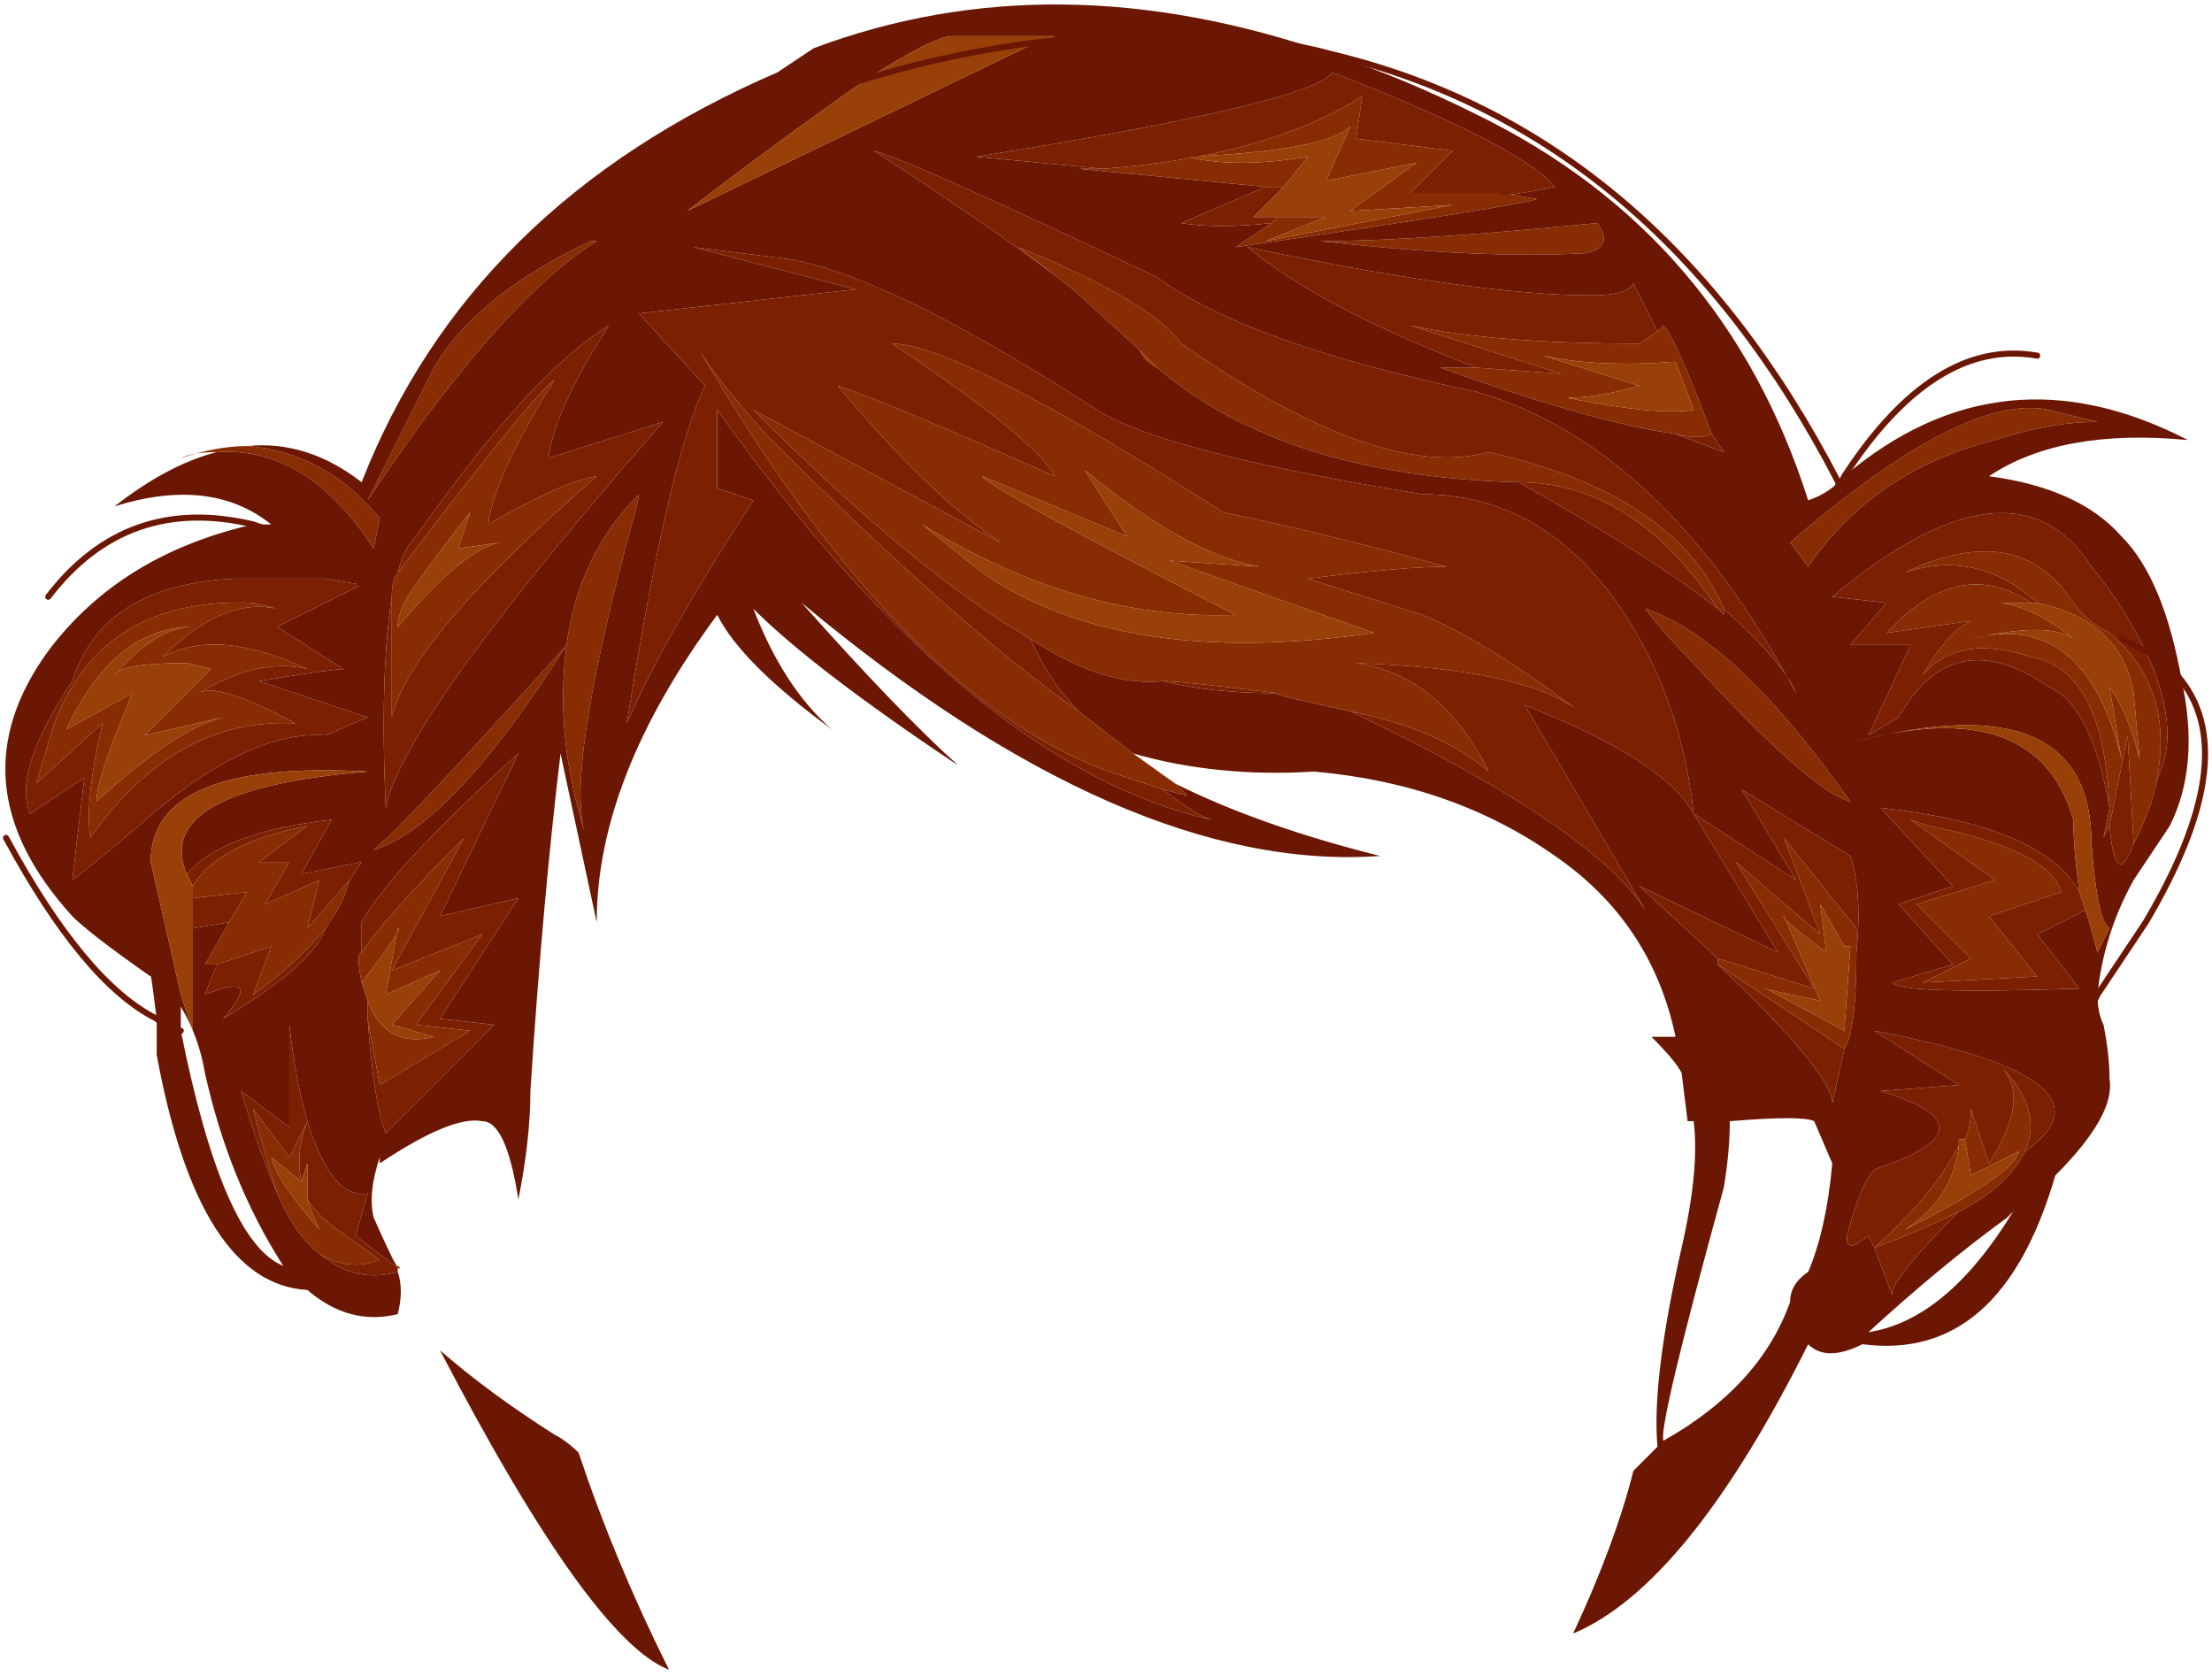 <?xml version="1.0" encoding="UTF-8" standalone="no"?>
<svg xmlns:xlink="http://www.w3.org/1999/xlink" height="13.9px" width="18.35px" xmlns="http://www.w3.org/2000/svg">
  <g transform="matrix(1.0, 0.0, 0.0, 1.0, 0.05, 0.25)">
    <path d="M16.5 3.4 Q15.5 3.65 14.95 4.45 L14.8 4.25 Q16.25 3.0 16.95 3.15 L17.35 3.25 Q16.95 3.25 16.5 3.4 M17.45 6.45 Q17.4 5.3 16.8 5.2 16.2 5.0 15.9 5.35 16.1 5.0 16.3 4.9 L15.6 5.0 Q16.2 4.35 16.8 4.75 L16.55 4.75 Q16.85 4.8 17.15 5.05 16.95 4.9 16.3 5.05 17.25 4.8 17.55 6.05 L17.45 5.45 Q17.6 5.65 17.7 6.05 L17.65 5.5 Q17.55 4.9 16.85 4.75 16.35 4.3 15.75 4.5 16.7 4.05 17.15 4.75 17.25 4.9 17.45 5.0 18.05 5.5 17.8 6.4 17.75 6.55 17.65 6.75 L17.6 5.85 17.45 6.6 17.4 6.7 17.45 6.45 M9.35 6.0 L9.7 6.25 9.8 6.35 9.6 6.3 Q9.45 6.25 9.3 6.2 7.5 5.65 5.75 2.65 5.9 2.9 6.3 3.35 7.9 4.95 8.9 5.65 L9.35 6.0 M15.95 6.6 Q16.95 6.8 17.05 7.15 L16.45 7.35 16.85 7.85 15.9 7.9 16.3 7.7 15.85 7.25 16.5 7.05 15.8 6.55 15.95 6.6 M15.5 10.1 Q16.0 9.65 16.2 9.25 16.15 9.7 15.75 9.95 16.65 9.5 16.7 9.3 L16.3 9.5 16.25 9.2 Q16.3 9.1 16.3 8.95 16.25 8.8 16.45 9.4 16.8 8.85 16.55 8.6 16.9 8.95 16.75 9.3 16.6 9.6 16.2 9.8 15.9 9.95 15.5 10.1 L15.5 10.1 M12.4 1.35 L12.7 1.4 Q12.6 1.45 10.2 1.8 L10.5 1.6 10.55 1.55 10.95 1.55 10.45 1.75 12.0 1.45 11.15 1.5 11.7 1.1 10.95 1.25 11.15 0.8 Q10.95 1.0 9.8 1.05 10.2 1.15 10.8 1.05 L10.6 1.3 10.45 1.3 8.9 1.15 9.1 1.15 Q10.45 1.05 11.25 0.55 L11.2 0.9 12.0 1.0 11.65 1.35 12.4 1.35 M13.2 1.6 Q13.35 1.8 13.1 1.85 12.25 1.9 10.9 1.75 11.7 1.75 13.2 1.6 M13.7 2.5 L13.75 2.45 Q13.85 2.55 14.15 3.35 14.05 3.4 13.85 3.35 13.15 3.25 11.9 2.8 L12.2 2.8 12.9 2.85 11.65 2.45 Q12.35 2.6 13.55 2.6 L13.7 2.5 M12.95 3.05 Q13.7 3.2 14.0 3.15 L13.85 2.75 Q13.2 2.8 12.75 2.7 L13.55 2.95 Q13.2 3.05 12.95 3.05 M8.85 2.15 L8.4 1.8 Q9.5 2.25 9.75 2.6 11.4 3.75 12.3 3.5 13.85 3.85 14.25 4.8 L14.25 4.85 14.2 4.8 Q13.5 3.75 12.55 3.75 10.6 3.7 9.55 2.8 9.5 2.75 9.4 2.65 L8.85 2.15 M8.5 5.05 Q7.55 4.5 6.2 3.15 L8.25 4.25 Q7.65 3.85 6.9 2.95 7.35 3.1 8.7 3.7 8.55 3.4 7.35 2.6 7.9 2.6 10.1 4.0 10.85 4.15 11.95 4.45 11.6 4.45 10.8 4.55 L11.75 4.85 Q12.25 5.05 13.05 5.65 12.6 5.3 11.2 5.25 11.9 5.35 12.3 6.15 11.9 5.8 11.15 5.65 10.45 5.5 10.55 5.5 9.75 5.4 9.6 5.4 9.1 5.45 8.5 5.05 M2.0 3.45 Q2.65 3.5 3.1 4.05 L3.05 4.3 Q2.5 3.45 1.75 3.5 1.55 3.5 1.45 3.55 1.75 3.45 2.0 3.45 M8.1 3.7 Q8.15 3.8 10.2 4.85 8.9 4.9 7.6 4.1 L8.1 4.5 Q9.25 5.3 11.35 5.0 L9.65 4.4 10.4 4.45 Q9.8 4.35 8.95 3.65 L9.3 4.2 8.1 3.7 M13.95 5.2 Q13.75 5.0 13.6 4.8 14.35 5.05 15.3 6.4 14.95 6.3 13.95 5.2 M14.2 7.7 L15.0 7.95 14.35 6.9 15.05 7.5 14.75 6.7 15.35 7.45 15.35 7.65 Q15.35 8.3 15.25 8.45 L14.2 7.75 14.2 7.7 M15.25 7.6 L15.05 7.25 15.1 7.65 Q14.7 7.35 14.75 7.35 L15.05 8.05 Q14.55 7.95 14.6 7.95 L15.25 8.3 15.3 7.6 15.25 7.6 M4.85 1.75 L4.9 1.75 Q4.1 2.25 3.0 3.9 L3.55 2.8 Q3.9 2.2 4.85 1.75 M3.2 4.7 Q3.2 4.55 3.25 4.5 4.35 3.05 4.55 2.9 4.05 3.7 4.0 4.1 4.6 3.75 4.9 3.7 3.35 5.05 3.2 5.7 L3.2 4.7 M5.15 4.25 Q4.65 6.15 4.8 6.65 4.55 5.85 4.65 5.1 3.7 6.6 3.05 6.8 3.3 6.6 4.65 5.1 4.75 4.35 5.25 3.85 5.25 3.9 5.15 4.25 M3.4 4.6 Q3.25 4.8 3.25 4.95 3.8 4.3 4.1 4.25 L3.75 4.3 3.85 4.0 Q3.5 4.45 3.4 4.6 M2.05 4.75 L2.25 4.8 Q1.8 4.7 1.3 5.2 1.75 4.95 2.5 5.3 2.1 5.2 1.6 5.5 1.75 5.4 2.4 5.75 1.4 5.7 0.7 6.7 0.65 6.4 0.8 5.75 L0.25 6.25 0.4 5.75 Q0.8 4.7 2.05 4.75 M1.55 7.2 L1.55 7.1 Q1.75 6.75 2.5 6.6 L2.1 6.9 2.35 6.9 2.15 7.25 2.6 7.05 2.5 7.45 2.85 7.05 Q2.8 7.25 2.65 7.45 2.4 7.75 2.05 8.0 L2.2 7.6 1.75 7.75 1.65 7.75 1.85 7.4 2.0 7.15 1.55 7.2 M2.95 7.65 Q3.15 7.35 3.8 6.7 L3.2 7.8 3.95 7.5 3.4 8.25 3.85 8.3 3.1 8.75 3.0 8.2 3.0 8.05 Q3.15 8.45 3.55 8.35 L3.2 8.25 3.6 7.8 3.15 8.0 3.25 7.45 Q3.3 7.45 2.95 7.9 2.9 7.65 2.95 7.65 M1.5 5.25 Q0.95 5.25 0.9 5.35 1.25 4.95 1.55 4.95 0.9 4.95 0.5 5.8 L1.05 5.5 Q0.75 6.2 0.75 6.4 1.4 5.8 1.8 5.7 L1.15 5.85 1.7 5.3 1.5 5.25 M2.25 9.65 Q2.15 9.35 2.05 8.95 L2.35 9.35 2.5 9.05 Q2.4 9.3 2.45 9.55 L2.2 9.35 Q2.25 9.55 2.6 9.95 2.55 9.85 2.5 9.7 2.6 9.85 2.75 9.95 L3.1 10.2 Q2.85 10.3 2.6 10.15 2.4 10.0 2.25 9.65 M2.5 9.05 L2.5 9.05" fill="#882d03" fill-rule="evenodd" stroke="none"/>
    <path d="M16.5 3.4 Q16.95 3.25 17.35 3.25 L16.95 3.15 Q16.25 3.0 14.8 4.25 L14.95 4.45 Q15.5 3.65 16.5 3.4 M17.45 6.45 L17.4 6.7 17.45 6.6 Q17.5 7.15 17.65 6.75 17.75 6.55 17.8 6.4 L17.85 6.2 Q18.05 5.8 17.75 5.15 17.55 4.75 17.3 4.45 16.65 3.45 15.15 4.7 L15.6 4.75 15.3 5.1 15.8 5.1 15.45 5.85 15.7 5.7 Q16.15 4.9 16.95 5.45 17.3 5.6 17.45 6.45 M18.05 5.4 Q17.9 5.2 17.75 5.15 17.9 5.2 18.05 5.4 18.2 6.1 17.95 6.6 L17.65 7.05 Q17.4 7.5 17.35 8.0 17.35 8.15 17.4 8.25 17.45 8.5 17.45 8.7 17.5 9.0 17.0 9.5 16.55 11.05 15.4 10.9 15.1 11.05 14.95 10.9 13.95 12.9 13.0 13.3 13.35 12.55 13.5 11.95 L13.7 11.75 Q13.65 11.2 13.9 10.1 14.05 9.45 14.0 9.05 L13.95 9.05 13.9 8.65 Q13.85 8.55 13.65 8.35 L13.85 8.35 Q13.65 7.4 12.85 6.85 12.0 6.25 10.85 6.15 10.05 6.2 9.35 6.0 L8.9 5.65 Q8.65 5.4 8.5 5.05 9.1 5.45 9.6 5.4 10.0 5.5 10.55 5.5 10.45 5.5 11.15 5.65 13.15 6.6 13.6 7.3 L12.6 5.6 Q13.75 6.05 14.0 6.5 13.9 5.55 13.4 4.8 12.75 3.85 11.75 3.85 9.6 3.5 9.05 3.15 7.35 2.05 6.5 1.9 L5.7 1.8 7.05 2.15 5.25 2.35 5.8 2.95 Q5.5 3.55 5.15 5.75 5.45 5.05 6.2 3.9 L5.9 3.8 5.9 3.15 Q8.0 6.1 10.0 6.55 9.85 6.5 9.6 6.3 L9.8 6.35 9.7 6.25 Q10.4 6.6 11.4 6.85 9.3 7.0 6.6 4.75 7.4 5.65 7.9 6.1 6.7 5.3 6.2 4.8 6.45 5.45 6.85 5.8 6.1 5.25 5.9 4.85 4.9 6.2 4.9 7.4 L4.6 6.0 Q4.45 7.25 4.35 8.8 4.35 9.2 4.25 9.7 4.15 9.05 3.95 9.05 3.7 9.0 3.1 9.4 L3.1 9.35 Q3.0 9.65 3.05 9.85 3.25 10.3 3.25 10.25 3.35 10.35 2.9 10.0 L3.0 9.65 Q2.7 9.7 2.5 9.05 L2.5 9.05 Q2.4 8.7 2.35 8.25 L2.35 9.1 1.95 8.8 Q2.1 9.3 2.25 9.65 2.4 10.0 2.6 10.15 2.9 10.4 3.25 10.3 3.3 10.45 3.25 10.65 2.85 10.75 2.5 10.45 1.6 10.4 1.25 8.5 L1.25 8.2 Q1.2 7.8 1.2 7.85 0.7 7.5 0.55 7.35 -0.45 6.25 0.35 5.15 0.95 4.35 2.05 4.1 L2.2 4.1 Q1.7 3.7 0.9 3.95 1.35 3.6 1.75 3.5 2.5 3.45 3.05 4.3 L3.1 4.05 Q2.65 3.5 2.0 3.45 2.5 3.4 2.95 3.75 3.85 1.45 6.4 0.35 L6.7 0.15 Q8.7 -0.6 11.0 0.2 11.6 0.4 12.2 0.7 14.25 1.7 14.95 3.9 15.1 3.85 15.2 3.75 L15.2 3.8 15.25 3.7 15.2 3.8 15.2 3.75 15.25 3.7 Q16.55 2.6 18.1 3.4 17.05 3.3 16.45 3.7 17.2 3.8 17.55 4.2 17.9 4.55 18.05 5.4 M8.55 0.1 Q10.1 -0.05 11.0 0.2 10.1 -0.05 8.55 0.1 L8.7 0.05 7.85 0.05 Q7.7 0.05 7.15 0.4 6.5 0.85 5.65 1.5 L8.55 0.1 M5.05 1.25 Q6.1 0.7 7.15 0.4 6.1 0.7 5.05 1.25 M17.2 8.3 L17.35 8.0 17.2 8.3 M17.25 7.3 Q17.3 7.45 17.35 7.65 L17.45 7.45 Q17.35 7.4 17.3 6.75 17.3 5.4 15.35 5.9 16.85 5.5 17.15 6.55 17.15 6.8 17.2 7.15 16.9 6.6 15.55 6.45 L16.15 7.1 15.7 7.25 16.15 7.75 15.65 7.9 Q15.7 8.0 17.2 7.95 L16.85 7.5 17.25 7.3 M16.75 9.3 Q17.6 8.7 15.5 8.3 L16.2 8.75 15.55 8.8 Q16.55 9.1 15.5 9.45 15.4 9.55 15.3 9.9 15.2 10.2 15.45 10.0 L15.5 10.1 15.65 10.5 Q15.6 10.4 16.2 9.8 16.6 9.6 16.75 9.3 M15.5 10.1 L15.5 10.1 M16.6 9.85 Q16.05 10.25 15.45 10.8 16.1 10.7 16.65 9.8 L16.6 9.85 M12.4 1.35 Q12.35 1.4 12.85 1.3 12.55 0.95 11.0 0.35 10.85 0.6 8.05 1.05 L9.1 1.15 8.9 1.15 10.45 1.3 9.75 1.6 Q10.05 1.65 10.5 1.6 L10.2 1.8 Q12.6 1.45 12.7 1.4 L12.4 1.35 M13.2 1.6 Q11.7 1.75 10.9 1.75 12.25 1.9 13.1 1.85 13.35 1.8 13.2 1.6 M13.7 2.5 L13.5 2.1 Q13.45 2.2 13.15 2.2 12.2 2.2 10.3 1.8 10.9 2.3 12.2 2.8 L11.9 2.8 Q13.15 3.25 13.85 3.35 L14.25 3.5 14.15 3.35 Q13.85 2.55 13.75 2.45 L13.7 2.5 M14.25 4.8 Q14.75 5.25 14.85 5.5 13.75 3.45 12.2 3.0 10.3 2.6 9.55 2.05 7.55 1.1 7.2 1.0 8.35 1.75 8.85 2.15 L9.4 2.65 Q9.45 2.75 9.55 2.8 10.6 3.7 12.55 3.75 13.7 4.4 14.2 4.8 L14.25 4.85 14.25 4.8 M3.1 4.7 Q2.5 4.25 2.05 4.1 2.5 4.25 3.1 4.7 M13.95 5.2 Q14.95 6.3 15.3 6.4 14.35 5.05 13.6 4.8 13.75 5.0 13.95 5.2 M15.35 7.65 Q15.4 7.15 15.3 6.85 L14.4 6.3 14.85 7.05 14.0 6.5 14.7 7.65 13.55 7.1 14.2 7.7 14.2 7.75 Q15.15 8.65 15.15 8.9 L15.25 8.45 Q15.35 8.3 15.35 7.65 M15.15 9.4 L15.0 9.05 Q14.9 9.0 14.3 9.05 14.3 9.3 14.25 9.6 13.7 11.6 13.75 11.7 14.55 11.25 14.8 10.55 14.8 10.4 14.95 10.3 15.1 9.95 15.15 9.4 M4.85 1.75 Q3.9 2.2 3.55 2.8 L3.0 3.9 Q4.1 2.25 4.9 1.75 L4.85 1.75 M3.2 4.7 Q3.1 5.35 3.15 6.45 3.3 5.7 5.45 3.25 L4.5 3.55 Q4.55 3.15 5.0 2.45 4.35 2.85 3.4 4.2 3.3 4.3 3.25 4.5 3.2 4.55 3.2 4.7 M5.15 4.25 Q5.25 3.9 5.25 3.85 4.75 4.35 4.65 5.1 3.3 6.6 3.05 6.8 3.7 6.6 4.65 5.1 4.55 5.85 4.8 6.65 4.65 6.15 5.15 4.25 M2.65 4.55 L1.9 4.55 Q0.8 4.6 0.55 5.4 0.05 6.15 0.2 6.5 L0.65 6.2 0.55 7.05 Q0.75 6.9 1.1 6.6 2.0 5.8 2.65 5.85 L3.0 5.7 2.1 5.4 Q2.7 5.3 2.8 5.3 L2.25 4.95 2.95 4.6 2.65 4.55 M1.45 8.3 Q1.35 8.3 1.25 8.2 1.35 8.3 1.45 8.3 1.8 10.05 2.3 10.25 1.85 9.55 1.65 8.65 1.6 8.35 1.45 8.1 1.45 8.2 1.45 8.3 M1.5 7.0 Q1.2 6.3 3.0 6.15 1.2 6.05 1.2 6.9 1.35 7.55 1.45 8.0 L1.55 8.3 1.55 7.45 1.85 7.4 1.65 7.75 1.75 7.75 1.65 8.0 Q2.15 7.8 1.8 8.2 2.55 7.75 2.65 7.45 2.8 7.25 2.85 7.05 L2.95 6.9 2.45 7.0 2.7 6.55 Q1.8 6.65 1.5 7.0 M3.0 8.2 Q3.05 8.9 3.15 9.15 L4.05 8.25 3.6 8.2 4.25 7.2 3.6 7.35 4.25 6.0 Q3.2 6.95 2.95 7.4 L2.95 7.65 Q2.9 7.65 2.95 7.9 L3.0 8.05 3.0 8.2 M4.55 11.65 Q4.65 11.7 4.75 11.8 5.05 12.7 5.5 13.6 4.85 13.35 3.6 10.95 4.0 11.3 4.55 11.65" fill="#6b1703" fill-rule="evenodd" stroke="none"/>
    <path d="M16.8 4.75 Q16.2 4.35 15.6 5.0 L16.3 4.9 Q16.1 5.0 15.9 5.35 16.2 5.0 16.8 5.2 17.4 5.3 17.45 6.45 17.3 5.6 16.95 5.45 16.15 4.9 15.7 5.7 L15.45 5.85 15.8 5.1 15.3 5.1 15.6 4.75 15.15 4.7 Q16.65 3.45 17.3 4.45 17.55 4.75 17.75 5.15 L17.55 5.05 17.75 5.15 Q18.05 5.8 17.85 6.2 L17.8 6.4 Q18.05 5.5 17.45 5.0 17.25 4.9 17.15 4.75 16.7 4.05 15.75 4.5 16.35 4.3 16.85 4.75 L16.8 4.75 M17.45 6.6 L17.6 5.85 17.65 6.75 Q17.5 7.15 17.45 6.6 M3.25 10.25 L3.25 10.3 Q2.9 10.4 2.6 10.15 2.85 10.3 3.1 10.2 L2.75 9.95 Q2.6 9.85 2.5 9.7 2.5 9.65 2.5 9.4 L2.45 9.55 Q2.4 9.3 2.5 9.05 L2.35 9.35 2.05 8.95 Q2.15 9.35 2.25 9.65 2.1 9.3 1.95 8.8 L2.35 9.1 2.35 8.25 Q2.4 8.7 2.5 9.05 2.7 9.7 3.0 9.65 L2.9 10.0 Q3.35 10.35 3.25 10.25 M17.25 7.3 L16.85 7.5 17.2 7.95 Q15.7 8.0 15.65 7.9 L16.15 7.75 15.7 7.25 16.15 7.1 15.55 6.45 Q16.9 6.6 17.2 7.15 L17.25 7.3 M15.95 6.6 L15.8 6.55 16.5 7.05 15.85 7.25 16.3 7.7 15.9 7.9 16.85 7.85 16.45 7.35 17.05 7.15 Q16.95 6.8 15.95 6.6 M15.5 10.1 L15.45 10.0 Q15.2 10.2 15.3 9.9 15.4 9.55 15.5 9.45 16.55 9.1 15.55 8.8 L16.2 8.75 15.5 8.3 Q17.6 8.7 16.75 9.3 16.9 8.95 16.55 8.6 16.8 8.85 16.45 9.4 16.25 8.8 16.3 8.95 16.3 9.1 16.25 9.2 L16.2 9.2 16.2 9.25 Q16.0 9.65 15.5 10.1 15.9 9.95 16.2 9.8 15.6 10.4 15.65 10.5 L15.5 10.1 M9.1 1.15 L8.05 1.05 Q10.85 0.6 11.0 0.35 12.55 0.95 12.85 1.3 12.35 1.4 12.4 1.35 L11.65 1.35 12.0 1.0 11.2 0.9 11.25 0.55 Q10.45 1.05 9.1 1.15 M10.5 1.6 Q10.05 1.65 9.75 1.6 L10.45 1.3 10.6 1.3 10.35 1.55 10.55 1.55 10.5 1.6 M12.2 2.8 Q10.9 2.3 10.3 1.8 12.2 2.2 13.15 2.2 13.45 2.2 13.5 2.1 L13.7 2.5 13.55 2.6 Q12.35 2.6 11.65 2.45 L12.9 2.85 12.2 2.8 M14.15 3.35 L14.25 3.5 13.85 3.35 Q14.05 3.4 14.15 3.35 M8.85 2.15 Q8.35 1.75 7.2 1.0 7.55 1.1 9.55 2.05 10.3 2.6 12.2 3.0 13.75 3.45 14.85 5.5 14.75 5.25 14.25 4.8 13.85 3.85 12.3 3.5 11.4 3.75 9.75 2.6 9.5 2.25 8.4 1.8 L8.85 2.15 M14.2 4.8 Q13.7 4.4 12.55 3.75 13.5 3.75 14.2 4.8 M11.15 5.65 Q11.9 5.8 12.3 6.15 11.9 5.35 11.2 5.25 12.6 5.3 13.05 5.65 12.25 5.05 11.75 4.85 L10.8 4.55 Q11.6 4.45 11.95 4.45 10.85 4.15 10.1 4.0 7.9 2.6 7.35 2.6 8.55 3.4 8.7 3.7 7.35 3.1 6.9 2.95 7.65 3.85 8.25 4.25 L6.2 3.15 Q7.55 4.5 8.5 5.05 8.65 5.4 8.9 5.65 7.9 4.95 6.3 3.35 5.9 2.9 5.75 2.65 7.5 5.65 9.3 6.2 9.45 6.25 9.6 6.3 9.85 6.5 10.0 6.55 8.0 6.1 5.9 3.15 L5.9 3.8 6.2 3.9 Q5.45 5.05 5.15 5.75 5.5 3.55 5.8 2.95 L5.25 2.35 7.05 2.15 5.7 1.8 6.5 1.9 Q7.35 2.05 9.05 3.15 9.6 3.5 11.75 3.85 12.75 3.85 13.4 4.8 13.9 5.55 14.0 6.5 13.75 6.05 12.6 5.6 L13.6 7.3 Q13.15 6.6 11.15 5.65 M9.6 5.4 Q9.75 5.4 10.55 5.5 10.0 5.5 9.6 5.4 M14.2 7.7 L13.55 7.1 14.7 7.65 14.0 6.5 14.85 7.05 14.4 6.3 15.3 6.85 Q15.4 7.15 15.35 7.65 L15.35 7.45 14.75 6.7 15.05 7.5 14.35 6.9 15.0 7.95 14.2 7.7 M15.25 8.45 L15.15 8.9 Q15.15 8.65 14.2 7.75 L15.25 8.45 M3.25 4.5 Q3.3 4.3 3.4 4.2 4.35 2.85 5.0 2.45 4.55 3.15 4.5 3.55 L5.45 3.25 Q3.3 5.7 3.15 6.45 3.1 5.35 3.2 4.7 L3.2 5.7 Q3.35 5.05 4.9 3.7 4.6 3.75 4.0 4.1 4.05 3.7 4.55 2.9 4.35 3.05 3.25 4.5 M2.65 4.55 L2.95 4.6 2.25 4.95 2.8 5.3 Q2.7 5.3 2.1 5.4 L3.0 5.7 2.65 5.85 Q2.0 5.8 1.1 6.6 0.75 6.9 0.55 7.05 L0.65 6.2 0.2 6.5 Q0.05 6.15 0.55 5.4 0.8 4.6 1.9 4.55 L2.65 4.55 M2.05 4.75 Q0.8 4.7 0.4 5.75 L0.25 6.25 0.8 5.75 Q0.65 6.4 0.7 6.7 1.4 5.7 2.4 5.75 1.75 5.4 1.6 5.5 2.1 5.2 2.5 5.3 1.75 4.95 1.3 5.2 1.8 4.7 2.25 4.8 L2.05 4.75 M1.55 7.45 L1.55 7.2 2.0 7.15 1.85 7.4 1.55 7.45 M1.55 7.1 L1.5 7.0 Q1.8 6.65 2.7 6.55 L2.45 7.0 2.95 6.9 2.85 7.05 2.5 7.45 2.6 7.05 2.15 7.25 2.35 6.9 2.1 6.9 2.5 6.6 Q1.75 6.75 1.55 7.1 M2.65 7.45 Q2.55 7.75 1.8 8.2 2.15 7.8 1.65 8.0 L1.75 7.75 2.2 7.6 2.05 8.0 Q2.4 7.75 2.65 7.45 M3.0 8.2 L3.1 8.75 3.85 8.3 3.4 8.25 3.95 7.5 3.2 7.8 3.8 6.7 Q3.15 7.35 2.95 7.65 L2.95 7.4 Q3.2 6.95 4.25 6.0 L3.6 7.35 4.25 7.2 3.6 8.2 4.05 8.25 3.15 9.15 Q3.05 8.9 3.0 8.2" fill="#7b2102" fill-rule="evenodd" stroke="none"/>
    <path d="M16.85 4.75 Q17.55 4.9 17.65 5.5 L17.7 6.05 Q17.6 5.65 17.45 5.45 L17.55 6.05 Q17.25 4.8 16.3 5.05 16.95 4.9 17.15 5.05 16.85 4.8 16.55 4.75 L16.8 4.75 16.85 4.75 M8.55 0.1 L5.65 1.5 Q6.5 0.85 7.15 0.4 7.8 0.2 8.55 0.1 7.8 0.2 7.15 0.4 7.7 0.05 7.85 0.05 L8.7 0.05 8.55 0.1 M17.2 7.15 Q17.15 6.8 17.15 6.55 16.85 5.5 15.35 5.9 17.3 5.4 17.3 6.75 17.35 7.4 17.45 7.45 L17.35 7.65 Q17.3 7.45 17.25 7.3 L17.2 7.15 M16.2 9.25 L16.2 9.2 16.25 9.2 16.3 9.5 16.7 9.3 Q16.65 9.5 15.75 9.95 16.15 9.7 16.2 9.25 M12.95 3.05 Q13.2 3.05 13.55 2.95 L12.75 2.7 Q13.2 2.8 13.85 2.75 L14.0 3.15 Q13.7 3.2 12.95 3.05 M10.6 1.3 L10.8 1.05 Q10.2 1.15 9.8 1.05 10.95 1.0 11.15 0.8 L10.95 1.25 11.7 1.1 11.15 1.5 12.0 1.45 10.45 1.75 10.95 1.55 10.55 1.55 10.35 1.55 10.6 1.3 M8.1 3.7 L9.3 4.2 8.95 3.65 Q9.8 4.35 10.4 4.45 L9.65 4.4 11.35 5.0 Q9.25 5.3 8.1 4.5 L7.6 4.1 Q8.9 4.9 10.2 4.85 8.15 3.8 8.1 3.7 M15.25 7.6 L15.3 7.6 15.25 8.3 14.6 7.95 Q14.55 7.95 15.05 8.05 L14.75 7.35 Q14.7 7.35 15.1 7.65 L15.05 7.25 15.25 7.6 M3.4 4.6 Q3.5 4.45 3.85 4.0 L3.75 4.3 4.1 4.25 Q3.8 4.3 3.25 4.95 3.25 4.8 3.4 4.6 M1.55 7.45 L1.55 8.3 1.45 8.0 Q1.35 7.55 1.2 6.9 1.2 6.05 3.0 6.15 1.2 6.3 1.5 7.0 L1.55 7.1 1.55 7.2 1.55 7.45 M2.95 7.9 Q3.3 7.45 3.25 7.45 L3.15 8.0 3.6 7.8 3.2 8.25 3.55 8.35 Q3.15 8.45 3.0 8.05 L2.95 7.9 M1.5 5.25 L1.7 5.3 1.15 5.85 1.8 5.7 Q1.4 5.8 0.75 6.4 0.75 6.2 1.05 5.5 L0.5 5.8 Q0.9 4.95 1.55 4.95 1.25 4.95 0.9 5.35 0.95 5.25 1.5 5.25 M2.5 9.7 Q2.55 9.85 2.6 9.95 2.25 9.55 2.2 9.35 L2.45 9.55 2.5 9.4 Q2.5 9.65 2.5 9.7" fill="#993f08" fill-rule="evenodd" stroke="none"/>
    <path d="M9.55 2.8 Q9.45 2.75 9.4 2.65 9.5 2.75 9.55 2.8" fill="#9c3604" fill-rule="evenodd" stroke="none"/>
    <path d="M15.25 3.7 Q16.0 2.55 16.85 2.7 M17.75 5.15 Q17.9 5.2 18.05 5.4 18.55 6.05 17.75 7.4 L17.35 8.0 17.2 8.3 M15.25 3.7 L15.2 3.8 15.2 3.75 Q13.7 0.85 11.0 0.2 10.1 -0.05 8.55 0.1 7.8 0.2 7.15 0.4 6.1 0.7 5.05 1.25 M17.75 5.15 L17.55 5.05 M1.25 8.2 Q0.65 7.9 0.0 6.7 M2.05 4.1 Q2.5 4.25 3.1 4.7 M2.05 4.1 Q1.0 3.85 0.35 4.7 M1.25 8.2 Q1.35 8.3 1.45 8.3" fill="none" stroke="#6b1703" stroke-linecap="round" stroke-linejoin="round" stroke-width="0.05"/>
  </g>
</svg>
